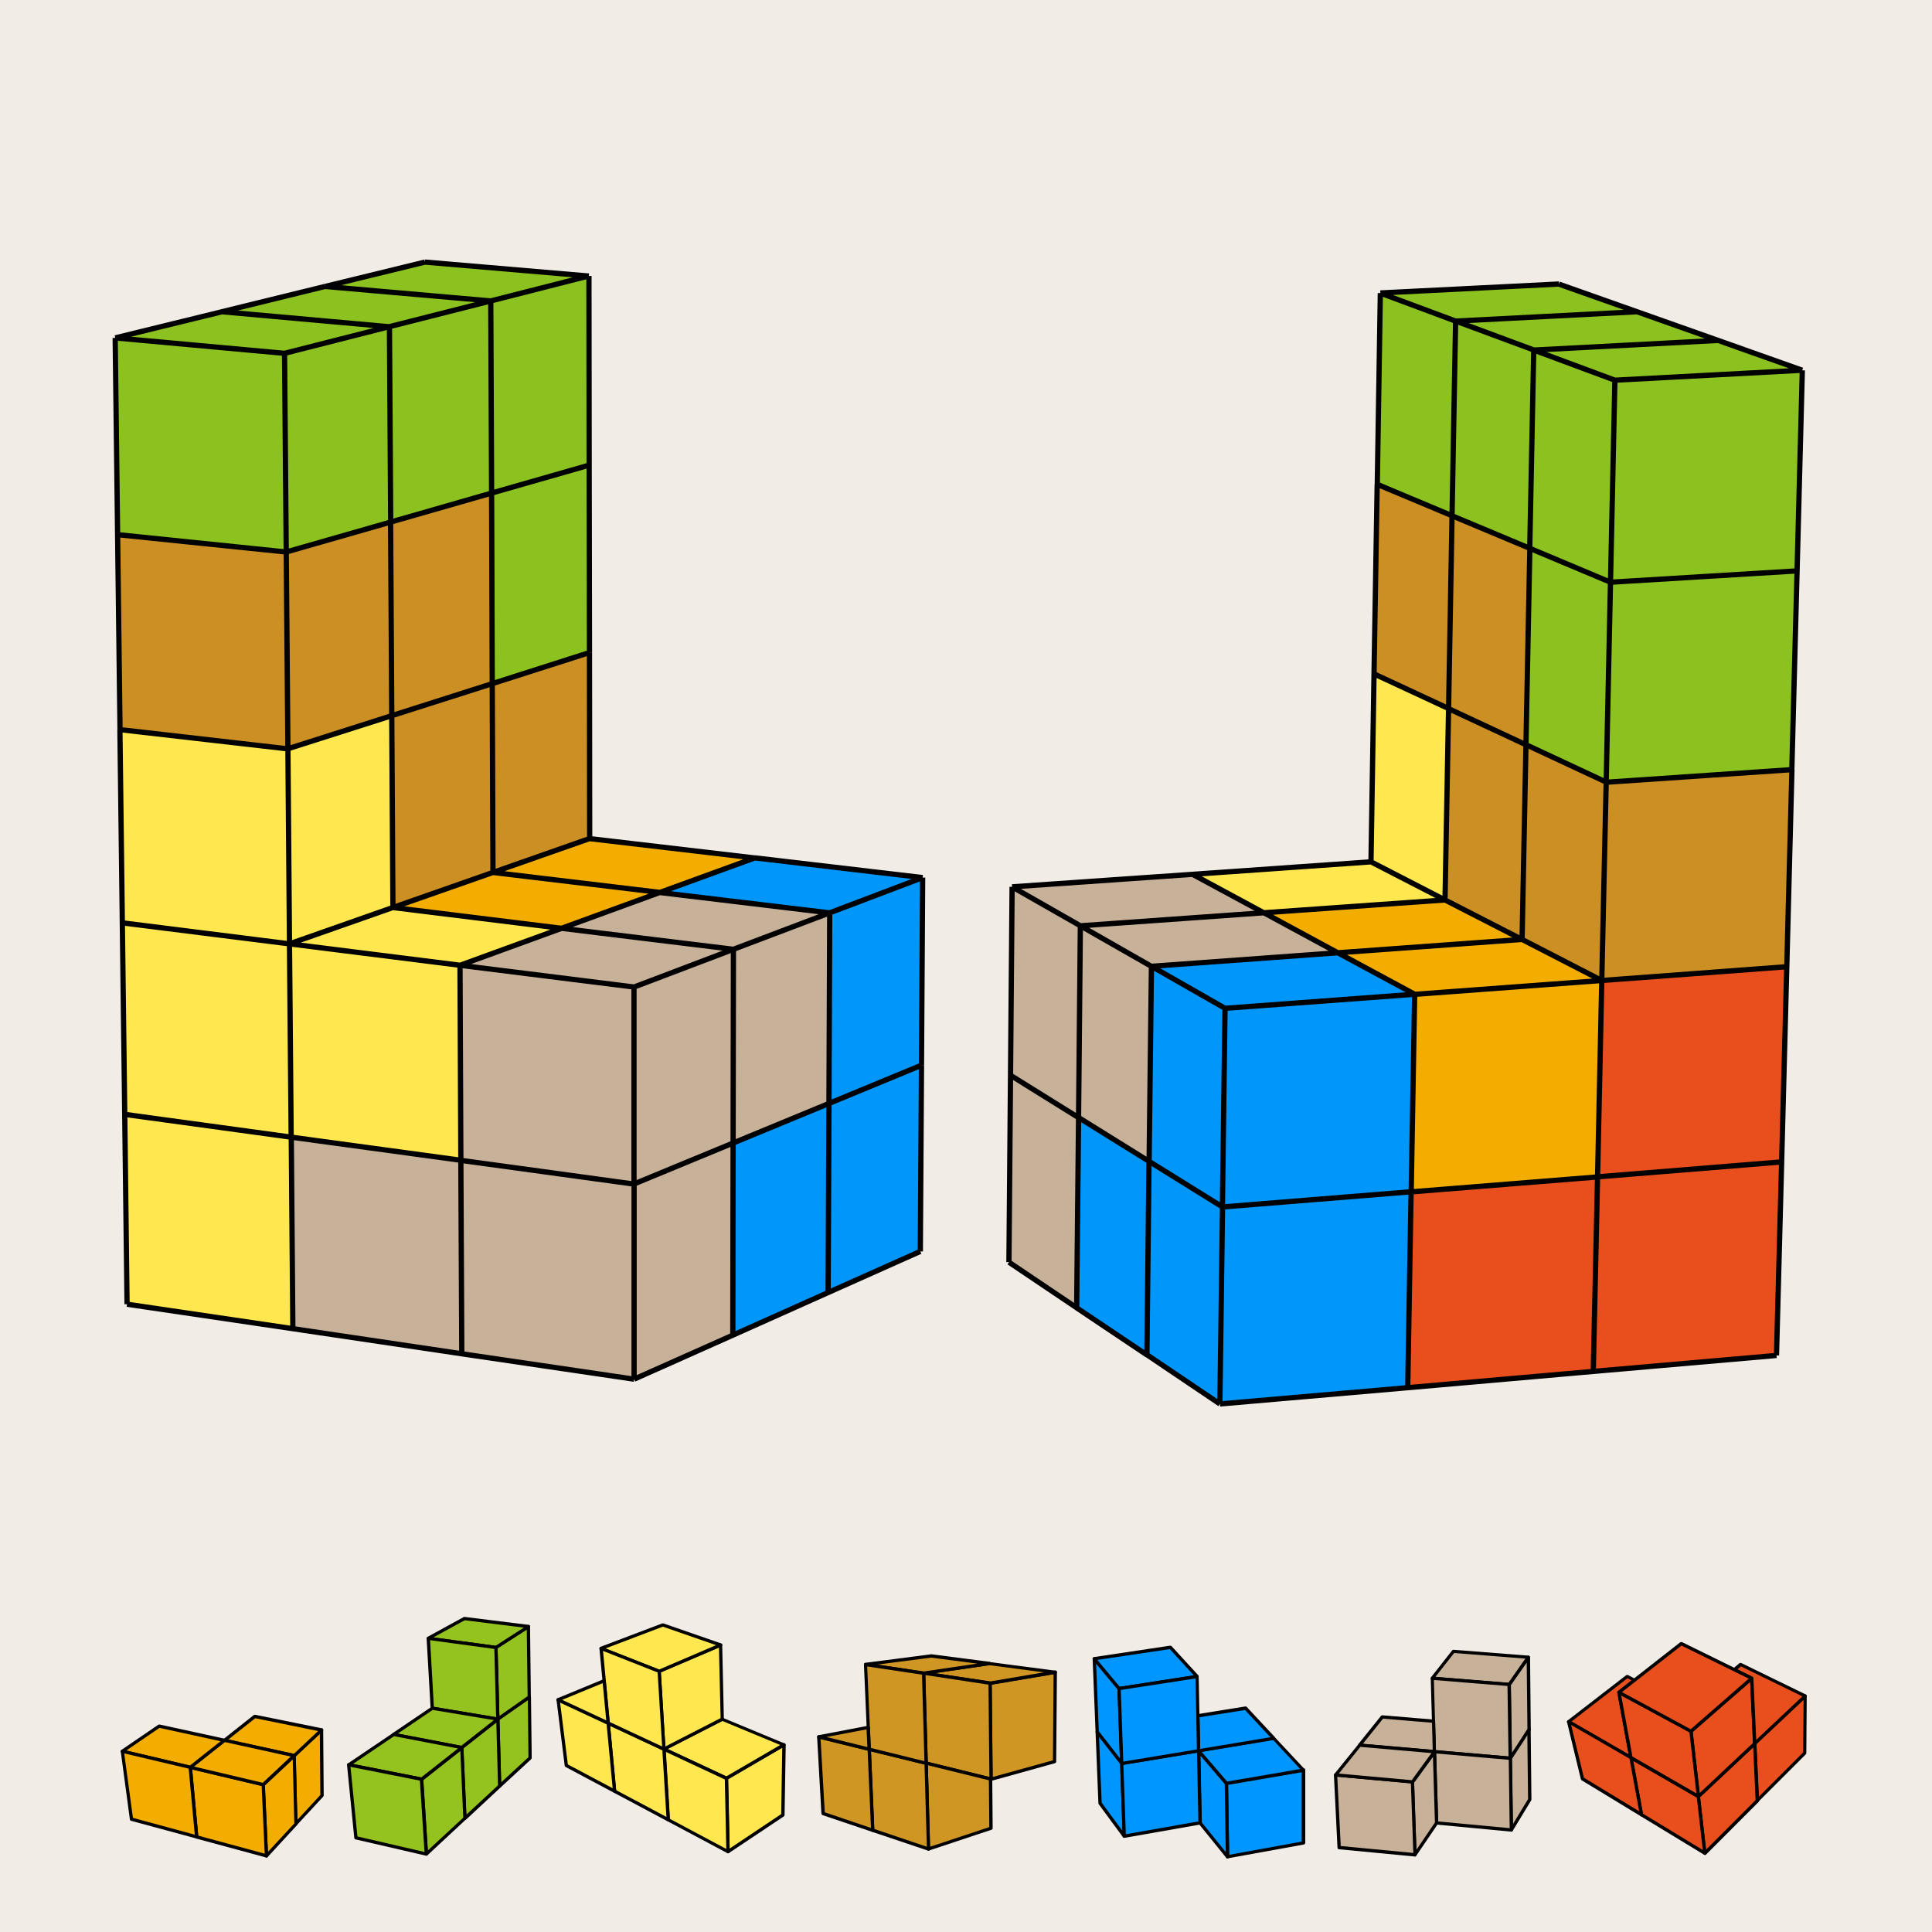<svg viewBox="0 0 184 184" xmlns="http://www.w3.org/2000/svg" data-sanitized-data-name="Calque 2" data-name="Calque 2" id="Calque_2">
  <defs>
    <style>
      .cls-1 {
        fill: #0096ff;
      }

      .cls-2 {
        fill: #8cc21f;
      }

      .cls-3 {
        fill: #cf9624;
      }

      .cls-4 {
        fill: #ffe84f;
      }

      .cls-5 {
        fill: #cc8f24;
      }

      .cls-6 {
        fill: #94c21f;
      }

      .cls-7 {
        fill: #e84f1c;
      }

      .cls-8 {
        fill: #f2ece7;
      }

      .cls-9 {
        fill: #f2ad00;
      }

      .cls-10 {
        fill: none;
        stroke: #000;
        stroke-miterlimit: 10;
        stroke-width: .5px;
      }

      .cls-11 {
        fill: #c7b299;
      }

      .cls-12 {
        fill: #0096fa;
      }
    </style>
  </defs>
  <g data-sanitized-data-name="Calque 1" data-name="Calque 1" id="Calque_1-2">
    <g>
      <rect height="184" width="184" class="cls-8"></rect>
      <g>
        <g>
          <g>
            <polygon points="167.36 171.49 167.11 166.05 171.93 161.52 171.88 166.97 167.36 171.49" class="cls-7"></polygon>
            <path d="M167.36,171.65s-.04,0-.06-.01c-.06-.02-.1-.08-.1-.14l-.25-5.44s.02-.09.05-.12l4.81-4.53s.11-.05.17-.03c.06.03.09.08.09.14l-.04,5.45s-.02.08-.05.11l-4.52,4.52s-.07.05-.11.05ZM167.27,166.12l.23,5.01,4.23-4.23.04-5.02-4.5,4.23Z"></path>
          </g>
          <g>
            <polygon points="161.75 171.09 167.11 166.05 167.36 171.49 162.36 176.49 161.75 171.09" class="cls-7"></polygon>
            <path d="M162.36,176.65s-.03,0-.05,0c-.06-.02-.1-.07-.1-.13l-.62-5.4s.01-.1.05-.13l5.37-5.04s.11-.05.17-.03c.06.02.09.08.1.14l.25,5.44s-.01.09-.05.12l-4.99,5s-.07.05-.11.05ZM161.91,171.16l.57,5,4.72-4.72-.23-5.03-5.06,4.76Z"></path>
          </g>
          <g>
            <polygon points="154.98 159.65 155.68 160.01 154.18 161.18 155.33 167.39 149.39 163.97 154.98 159.65" class="cls-7"></polygon>
            <path d="M155.33,167.55s-.05,0-.08-.02l-5.94-3.42s-.07-.07-.08-.12c0-.05.02-.1.06-.13l5.59-4.32s.11-.04.17-.01l.7.37s.08.07.08.12c0,.05-.02.1-.06.14l-1.42,1.11,1.13,6.12c.01.06-.01.12-.06.16-.03.02-.06.03-.09.03ZM149.67,163.95l5.44,3.14-1.08-5.88c-.01-.06.01-.12.06-.15l1.3-1.02-.39-.21-5.33,4.12Z"></path>
          </g>
          <g>
            <polygon points="167.11 166.05 161.75 171.09 161.04 164.88 166.82 159.84 167.11 166.05" class="cls-7"></polygon>
            <path d="M161.75,171.25s-.04,0-.05,0c-.06-.02-.09-.07-.1-.13l-.71-6.21c0-.05.01-.1.05-.13l5.78-5.04s.11-.05.16-.03c.06.02.09.08.09.14l.29,6.21s-.02.09-.05.12l-5.37,5.04s-.07.04-.11.04ZM161.21,164.95l.66,5.82,5.09-4.78-.27-5.82-5.48,4.78Z"></path>
          </g>
          <g>
            <polygon points="156.32 172.82 155.33 167.39 161.75 171.09 162.36 176.49 156.32 172.82" class="cls-7"></polygon>
            <path d="M162.36,176.65s-.06,0-.08-.02l-6.04-3.67s-.06-.06-.07-.11l-1-5.43c-.01-.06.01-.12.06-.16.05-.03.12-.04.17,0l6.42,3.7s.07.07.08.12l.62,5.4c0,.06-.02.12-.07.15-.03.02-.05.02-.08.02ZM156.46,172.72l5.71,3.47-.57-5-6.06-3.49.92,5.03Z"></path>
          </g>
          <g>
            <polygon points="166.82 159.84 165.17 159.03 165.77 158.52 171.93 161.52 167.11 166.05 166.82 159.84" class="cls-7"></polygon>
            <path d="M167.11,166.21s-.04,0-.06-.01c-.06-.02-.09-.08-.1-.14l-.28-6.12-1.57-.77s-.08-.07-.09-.12c0-.05.01-.1.05-.14l.6-.51s.11-.05.17-.02l6.15,3s.08.07.09.12c0,.05,0,.1-.05.14l-4.81,4.53s-.07.04-.11.04ZM165.46,158.99l1.44.71c.05.03.08.08.09.13l.27,5.87,4.4-4.14-5.86-2.86-.34.29Z"></path>
          </g>
          <g>
            <polygon points="149.39 163.97 155.33 167.39 156.32 172.82 150.71 169.41 149.39 163.97" class="cls-7"></polygon>
            <path d="M156.32,172.98s-.06,0-.08-.02l-5.61-3.41s-.06-.06-.07-.1l-1.32-5.44c-.01-.06,0-.12.06-.16.05-.04.12-.04.17-.01l5.94,3.42s.07.06.08.11l1,5.43c.01.06-.01.12-.06.16-.03.02-.06.03-.09.03ZM150.85,169.31l5.26,3.19-.92-5.01-5.56-3.21,1.22,5.03Z"></path>
          </g>
          <g>
            <polygon points="161.04 164.88 161.75 171.1 155.33 167.39 154.18 161.18 161.04 164.88" class="cls-7"></polygon>
            <path d="M161.75,171.25s-.05,0-.08-.02l-6.42-3.7s-.07-.06-.08-.11l-1.14-6.22c-.01-.06.01-.12.06-.15.05-.03.11-.04.17-.01l6.86,3.71s.08.07.08.12l.71,6.21c0,.06-.02.12-.07.15-.03.02-.06.03-.09.03ZM155.47,167.29l6.09,3.51-.66-5.82-6.5-3.51,1.07,5.83Z"></path>
          </g>
          <g>
            <polygon points="161.04 164.88 154.18 161.18 155.67 160.01 160.11 156.54 165.17 159.03 166.82 159.84 161.04 164.88" class="cls-7"></polygon>
            <path d="M161.04,165.04s-.05,0-.07-.02l-6.86-3.71s-.08-.07-.08-.12c0-.05.02-.1.06-.14l5.93-4.64s.11-.04.17-.02l6.71,3.3s.08.07.09.12c0,.05-.01.1-.05.14l-5.78,5.04s-.07.04-.1.04ZM154.47,161.15l6.55,3.54,5.53-4.82-6.41-3.15-5.67,4.43Z"></path>
          </g>
        </g>
        <g>
          <g>
            <polygon points="100.5 159.25 100.43 167.77 94.39 169.44 94.3 160.3 100.5 159.25" class="cls-3"></polygon>
            <path d="M94.39,169.6s-.07-.01-.09-.03c-.04-.03-.06-.07-.06-.12l-.09-9.15c0-.08.05-.14.13-.16l6.2-1.05s.09,0,.13.04c.04.03.06.07.05.12l-.07,8.52c0,.07-.05.13-.11.15l-6.04,1.68s-.03,0-.04,0ZM94.45,160.43l.09,8.81,5.74-1.59.06-8.21-5.89.99Z"></path>
          </g>
          <g>
            <polygon points="100.5 159.25 94.3 160.3 87.97 159.35 94.22 158.43 100.5 159.25" class="cls-3"></polygon>
            <path d="M94.3,160.45s-.02,0-.02,0l-6.33-.95c-.08-.01-.13-.08-.13-.15s.06-.14.13-.15l6.26-.91s.03,0,.04,0l6.27.82c.08.01.13.07.14.15s-.05.14-.13.16l-6.2,1.05s-.02,0-.03,0ZM89.03,159.35l5.26.79,5.15-.87-5.22-.68-5.19.76Z"></path>
          </g>
          <g>
            <polygon points="94.3 160.3 94.39 169.44 94.33 169.43 88.21 167.92 87.97 159.35 94.3 160.3" class="cls-3"></polygon>
            <path d="M94.39,169.6s-.02,0-.04,0h-.05s-6.13-1.52-6.13-1.52c-.07-.02-.12-.08-.12-.15l-.24-8.58s.02-.09.05-.12c.03-.03.08-.04.13-.04l6.33.95c.08.01.13.08.13.15l.09,9.15s-.02.09-.06.12c-.03.02-.06.03-.1.03ZM88.36,167.8l5.87,1.45-.09-8.81-6.01-.91.23,8.27Z"></path>
          </g>
          <g>
            <polygon points="94.33 169.43 94.38 174.12 88.43 176.1 88.21 167.92 94.33 169.43" class="cls-3"></polygon>
            <path d="M88.43,176.25s-.06,0-.09-.03c-.04-.03-.07-.07-.07-.12l-.22-8.18s.02-.1.06-.13.09-.04.14-.03l6.13,1.51c.07.02.12.08.12.15l.04,4.69c0,.07-.04.13-.11.15l-5.95,1.98s-.03,0-.05,0ZM88.37,168.12l.21,7.76,5.64-1.87-.04-4.46-5.81-1.43Z"></path>
          </g>
          <g>
            <polygon points="94.22 158.43 87.97 159.35 82.43 158.52 88.68 157.71 94.22 158.43" class="cls-3"></polygon>
            <path d="M87.97,159.5s-.02,0-.02,0l-5.53-.83c-.08-.01-.13-.08-.13-.16,0-.08.06-.14.14-.15l6.25-.81s.03,0,.04,0l5.54.72c.08.01.14.08.14.15s-.06.14-.13.16l-6.26.91s-.02,0-.02,0ZM83.56,158.53l4.4.66,5.12-.75-4.4-.57-5.12.66Z"></path>
          </g>
          <g>
            <polygon points="88.21 167.92 88.43 176.1 83.11 174.31 82.78 166.59 88.21 167.92" class="cls-3"></polygon>
            <path d="M88.43,176.25s-.03,0-.05,0l-5.32-1.79c-.06-.02-.1-.08-.11-.14l-.33-7.72s.02-.1.06-.13c.04-.03.09-.04.14-.03l5.42,1.33c.07.02.12.08.12.15l.22,8.18c0,.05-.02.1-.06.13-.03.02-.06.03-.09.03ZM83.27,174.19l5,1.69-.22-7.83-5.1-1.25.32,7.4Z"></path>
          </g>
          <g>
            <polygon points="87.97 159.34 88.21 167.92 82.78 166.59 82.69 164.51 82.44 158.52 87.97 159.34" class="cls-3"></polygon>
            <path d="M88.21,168.08s-.03,0-.04,0l-5.42-1.33c-.07-.02-.12-.08-.12-.14l-.35-8.08s.02-.09.05-.12c.03-.03.08-.05.13-.04l5.53.83c.07.01.13.07.13.15l.24,8.58s-.02.1-.06.13c-.03.02-.06.03-.1.03ZM82.93,166.47l5.11,1.26-.23-8.24-5.22-.78.34,7.77Z"></path>
          </g>
          <g>
            <polygon points="82.78 166.59 83.11 174.31 78.4 172.71 77.98 165.41 82.78 166.59" class="cls-3"></polygon>
            <path d="M83.11,174.46s-.03,0-.05,0l-4.72-1.59c-.06-.02-.1-.08-.11-.14l-.41-7.31s.02-.1.06-.13c.04-.03.09-.04.14-.03l4.8,1.18c.07.02.12.08.12.15l.33,7.72c0,.05-.02.1-.06.13-.03.02-.06.03-.09.03ZM78.55,172.6l4.4,1.49-.32-7.37-4.48-1.1.4,6.99Z"></path>
          </g>
          <g>
            <polygon points="82.69 164.51 82.78 166.59 77.98 165.41 82.69 164.51" class="cls-3"></polygon>
            <path d="M82.78,166.75s-.03,0-.04,0l-4.8-1.18c-.07-.02-.12-.08-.12-.16,0-.07.05-.14.13-.15l4.71-.9s.09,0,.13.03c.04.03.06.07.06.12l.09,2.08s-.02.1-.06.13c-.03.02-.06.04-.1.04ZM78.71,165.43l3.9.96-.08-1.69-3.83.73Z"></path>
          </g>
        </g>
        <g>
          <g>
            <polygon points="74.67 166.17 74.56 172.86 69.33 176.35 69.18 169.36 74.67 166.17" class="cls-4"></polygon>
            <path d="M69.33,176.5s-.05,0-.07-.02c-.05-.03-.08-.08-.08-.13l-.15-6.99c0-.06.03-.11.08-.14l5.48-3.19s.11-.03.16,0c.05.03.08.08.08.14l-.11,6.69c0,.05-.03.1-.07.13l-5.23,3.49s-.06.03-.09.03ZM69.34,169.45l.14,6.61,4.92-3.29.1-6.33-5.17,3.01Z"></path>
          </g>
          <g>
            <polygon points="74.67 166.17 69.18 169.36 63.23 166.58 68.79 163.73 74.67 166.17" class="cls-4"></polygon>
            <path d="M69.18,169.52s-.05,0-.07-.01l-5.96-2.78c-.05-.03-.09-.08-.09-.14,0-.06.03-.11.08-.14l5.56-2.85s.09-.02.13,0l5.88,2.44c.05.02.09.07.1.13,0,.06-.03.12-.08.15l-5.48,3.19s-.05.02-.08.02ZM63.58,166.57l5.59,2.61,5.14-2.99-5.52-2.29-5.22,2.67Z"></path>
          </g>
          <g>
            <polygon points="69.18 169.36 69.33 176.35 63.64 173.31 63.23 166.58 69.18 169.36" class="cls-4"></polygon>
            <path d="M69.33,176.5s-.05,0-.07-.02l-5.69-3.03s-.08-.07-.08-.13l-.41-6.73c0-.05.02-.11.07-.14.05-.03.1-.04.15-.01l5.96,2.78c.05.03.09.08.09.14l.15,6.98c0,.06-.03.11-.07.14-.03.02-.05.02-.08.02ZM63.79,173.22l5.38,2.87-.14-6.62-5.63-2.63.39,6.38Z"></path>
          </g>
          <g>
            <polygon points="68.63 156.67 68.79 163.73 63.23 166.58 62.78 159.17 68.63 156.67" class="cls-4"></polygon>
            <path d="M63.23,166.74s-.05,0-.08-.02c-.05-.03-.08-.07-.08-.13l-.45-7.41c0-.07.03-.13.09-.15l5.85-2.5s.1-.02.15.01c.04.03.07.08.07.13l.16,7.06c0,.06-.03.12-.08.14l-5.56,2.85s-.05.02-.07.02ZM62.94,159.27l.43,7.06,5.26-2.7-.16-6.73-5.54,2.37Z"></path>
          </g>
          <g>
            <polygon points="68.63 156.67 62.78 159.17 57.25 157 63.12 154.77 68.63 156.67" class="cls-4"></polygon>
            <path d="M62.78,159.33s-.04,0-.06-.01l-5.53-2.18c-.06-.02-.1-.08-.1-.15,0-.06.04-.12.1-.15l5.88-2.23s.07-.01.11,0l5.51,1.91c.06.02.1.08.11.14,0,.06-.04.12-.09.15l-5.85,2.5s-.04.01-.06.01ZM57.68,157l5.1,2,5.42-2.32-5.07-1.76-5.45,2.07Z"></path>
          </g>
          <g>
            <polygon points="63.23 166.58 63.64 173.31 58.53 170.59 57.92 164.11 63.23 166.58" class="cls-4"></polygon>
            <path d="M63.64,173.47s-.05,0-.07-.02l-5.11-2.72s-.08-.07-.08-.12l-.61-6.49c0-.06.02-.11.07-.14.05-.03.11-.04.16-.01l5.31,2.48c.05.02.09.07.09.13l.41,6.73c0,.06-.02.11-.07.14-.03.02-.05.02-.08.02ZM58.68,170.49l4.79,2.55-.39-6.36-4.98-2.32.58,6.13Z"></path>
          </g>
          <g>
            <polygon points="62.78 159.17 63.23 166.58 57.92 164.11 57.54 160.07 57.25 157 62.78 159.17" class="cls-4"></polygon>
            <path d="M63.23,166.74s-.04,0-.07-.01l-5.31-2.48c-.05-.02-.08-.07-.09-.13l-.67-7.11c0-.05.02-.11.06-.14.04-.03.1-.04.15-.02l5.53,2.18c.06.02.09.08.1.14l.45,7.41c0,.05-.02.11-.07.14-.03.02-.06.03-.09.03ZM58.07,164l4.99,2.33-.43-7.05-5.2-2.05.64,6.77Z"></path>
          </g>
          <g>
            <polygon points="57.92 164.11 58.53 170.59 53.94 168.14 53.15 161.88 57.92 164.11" class="cls-4"></polygon>
            <path d="M58.53,170.75s-.05,0-.07-.02l-4.6-2.45s-.08-.07-.08-.12l-.78-6.26c0-.06.02-.11.06-.15.05-.03.11-.04.16-.02l4.77,2.22c.05.02.08.07.09.13l.61,6.49c0,.06-.02.11-.07.14-.03.02-.06.03-.09.03ZM54.08,168.04l4.27,2.27-.58-6.11-4.43-2.07.74,5.9Z"></path>
          </g>
          <g>
            <polygon points="57.54 160.07 57.92 164.11 53.15 161.88 57.54 160.07" class="cls-4"></polygon>
            <path d="M57.92,164.26s-.04,0-.07-.01l-4.77-2.22c-.06-.03-.09-.08-.09-.15,0-.06.04-.12.1-.14l4.38-1.81s.1-.01.14.01c.04.03.07.07.08.12l.38,4.03c0,.06-.02.11-.07.14-.03.02-.06.03-.09.03ZM53.54,161.89l4.2,1.96-.34-3.55-3.86,1.59Z"></path>
          </g>
        </g>
        <g>
          <polygon points="50.41 161.63 50.48 167.42 47.58 170.1 47.41 163.72 50.41 161.63 50.41 161.63" class="cls-6"></polygon>
          <path d="M47.58,170.26s-.04,0-.06-.01c-.06-.02-.09-.08-.1-.14l-.17-6.38c0-.05.02-.1.07-.13l3-2.1c.1-.07.25,0,.25.13l.07,5.79s-.02.09-.05.12l-2.9,2.68s-.07.04-.11.04ZM47.57,163.8l.16,5.95,2.6-2.4-.06-5.43-2.69,1.88Z"></path>
        </g>
        <g>
          <polygon points="50.34 154.91 50.41 161.63 50.41 161.63 47.41 163.72 47.23 156.91 50.34 154.91" class="cls-6"></polygon>
          <path d="M47.41,163.88s-.05,0-.07-.02c-.05-.03-.08-.08-.09-.14l-.18-6.82c0-.05.03-.11.07-.14l3.1-1.99s.11-.03.16,0c.05.03.08.08.08.14l.08,6.71s-.02.08-.05.11c-.01.01-.03.02-.05.03l-2.98,2.08s-.06.03-.09.03ZM47.39,156.99l.17,6.44,2.69-1.89-.08-6.34-2.79,1.79Z"></path>
        </g>
        <g>
          <g>
            <polygon points="50.34 154.91 47.23 156.91 40.8 156.03 44.23 154.16 50.34 154.91" class="cls-6"></polygon>
            <path d="M47.23,157.06s-.01,0-.02,0l-6.44-.87c-.07,0-.12-.06-.13-.13s.02-.13.08-.17l3.43-1.88s.06-.02.09-.02l6.11.76c.07,0,.12.06.13.12s-.01.13-.07.17l-3.1,1.99s-.05.02-.08.02ZM41.29,155.94l5.91.8,2.69-1.73-5.63-.7-2.97,1.62Z"></path>
          </g>
          <g>
            <polygon points="47.41 163.72 47.58 170.1 44.28 173.17 43.98 166.43 47.41 163.72" class="cls-6"></polygon>
            <path d="M44.28,173.32s-.04,0-.06-.01c-.06-.02-.09-.08-.1-.14l-.3-6.74c0-.05.02-.1.06-.13l3.44-2.7s.11-.04.16-.02c.05.03.09.08.09.14l.17,6.38s-.02.09-.05.12l-3.3,3.07s-.07.04-.11.04ZM44.14,166.5l.28,6.32,3.01-2.79-.16-6-3.13,2.46Z"></path>
          </g>
          <g>
            <polygon points="47.23 156.9 47.41 163.72 41.18 162.69 40.8 156.03 47.23 156.9" class="cls-6"></polygon>
            <path d="M47.41,163.88s-.02,0-.03,0l-6.24-1.04c-.07-.01-.13-.07-.13-.15l-.38-6.65s.02-.09.05-.12.08-.05.13-.04l6.44.87c.08.01.13.07.14.15l.18,6.82s-.02.09-.05.12c-.03.02-.07.04-.1.04ZM41.32,162.55l5.93.99-.17-6.5-6.12-.83.36,6.34Z"></path>
          </g>
          <g>
            <polygon points="47.41 163.72 43.98 166.43 37.49 165.18 41.18 162.68 47.41 163.72" class="cls-6"></polygon>
            <path d="M43.98,166.58s-.02,0-.03,0l-6.49-1.25c-.06-.01-.11-.06-.12-.12-.01-.06.01-.13.07-.16l3.68-2.49s.07-.03.11-.02l6.24,1.04c.06.01.11.06.13.12.02.06,0,.12-.05.16l-3.44,2.7s-.06.03-.1.03ZM37.89,165.1l6.05,1.16,3.1-2.44-5.83-.97-3.32,2.25Z"></path>
          </g>
          <g>
            <polygon points="43.98 166.43 44.28 173.17 40.61 176.57 40.15 169.44 43.98 166.43" class="cls-6"></polygon>
            <path d="M40.61,176.73s-.04,0-.06-.01c-.06-.02-.09-.07-.1-.13l-.46-7.13c0-.05.02-.1.06-.13l3.83-3.02s.11-.04.16-.02c.05.02.09.08.09.13l.3,6.74s-.02.09-.05.12l-3.67,3.41s-.07.04-.11.04ZM40.31,169.52l.43,6.72,3.38-3.13-.28-6.37-3.53,2.78Z"></path>
          </g>
          <g>
            <polygon points="43.98 166.43 40.15 169.44 33.21 168.07 37.49 165.18 43.98 166.43" class="cls-6"></polygon>
            <path d="M40.15,169.6s-.02,0-.03,0l-6.94-1.37c-.06-.01-.11-.06-.12-.12-.01-.06.01-.12.07-.16l4.28-2.89s.08-.03.12-.02l6.49,1.25c.06.01.11.06.12.12s0,.12-.06.16l-3.83,3.02s-.06.03-.1.03ZM33.61,167.99l6.5,1.29,3.51-2.76-6.09-1.17-3.92,2.65Z"></path>
          </g>
          <g>
            <polygon points="40.15 169.44 40.61 176.58 33.9 175.03 33.21 168.07 40.15 169.44" class="cls-6"></polygon>
            <path d="M40.61,176.73s-.02,0-.04,0l-6.71-1.55c-.07-.02-.11-.07-.12-.14l-.69-6.95s.01-.1.05-.13c.04-.03.09-.05.14-.04l6.94,1.37c.07.01.12.07.13.14l.46,7.13s-.02.1-.05.13c-.03.02-.06.04-.1.04ZM34.04,174.9l6.39,1.48-.44-6.8-6.61-1.31.66,6.63Z"></path>
          </g>
        </g>
        <g>
          <g>
            <polygon points="30.62 164.76 30.67 171.01 28.18 173.71 28.01 167.21 30.62 164.76" class="cls-9"></polygon>
            <path d="M28.18,173.86s-.04,0-.06-.01c-.06-.02-.1-.08-.1-.14l-.16-6.5s.02-.09.05-.12l2.61-2.45s.11-.05.17-.03c.06.02.09.08.09.14l.05,6.24s-.01.08-.04.11l-2.5,2.7s-.07.05-.11.05ZM28.17,167.28l.15,6.04,2.19-2.37-.05-5.83-2.3,2.16Z"></path>
          </g>
          <g>
            <polygon points="30.62 164.76 28.01 167.21 28.01 167.2 21.38 165.75 24.26 163.47 30.62 164.76" class="cls-9"></polygon>
            <path d="M28.01,167.37s-.04,0-.06-.01c-.01,0-.02-.01-.03-.02l-6.57-1.44c-.06-.01-.11-.06-.12-.12-.01-.06,0-.12.06-.16l2.88-2.28s.08-.04.13-.03l6.36,1.29c.06.01.1.05.12.11.02.06,0,.12-.04.16l-2.61,2.45s-.07.04-.11.04ZM21.74,165.67l6.24,1.37,2.32-2.18-5.99-1.22-2.57,2.03Z"></path>
          </g>
          <g>
            <polygon points="25.07 169.96 28.01 167.2 28.01 167.21 28.18 173.71 25.37 176.74 25.07 169.96" class="cls-9"></polygon>
            <path d="M25.37,176.9s-.04,0-.05,0c-.06-.02-.1-.08-.1-.14l-.31-6.78s.02-.09.05-.12l2.95-2.76s.11-.05.17-.03c.06.02.09.08.09.14l.16,6.5s-.01.08-.04.11l-2.8,3.04s-.07.05-.11.05ZM25.23,170.03l.29,6.34,2.51-2.71-.15-6.1-2.64,2.47Z"></path>
          </g>
          <g>
            <polygon points="25.07 169.96 25.37 176.74 18.73 174.94 18.12 168.32 25.07 169.96" class="cls-9"></polygon>
            <path d="M25.37,176.9s-.03,0-.04,0l-6.65-1.8c-.06-.02-.11-.07-.11-.14l-.61-6.62c0-.05.02-.1.05-.13.04-.03.09-.05.14-.03l6.95,1.65c.07.02.12.08.12.15l.31,6.78s-.02.1-.06.13c-.03.02-.06.03-.1.03ZM18.87,174.82l6.34,1.72-.29-6.45-6.62-1.57.58,6.3Z"></path>
          </g>
          <g>
            <polygon points="21.38 165.75 28.01 167.2 25.07 169.96 18.12 168.32 21.37 165.74 21.38 165.75" class="cls-9"></polygon>
            <path d="M25.07,170.12s-.02,0-.04,0l-6.95-1.65c-.06-.01-.1-.06-.12-.12s0-.12.06-.16l3.25-2.57s.1-.04.15-.03h0s6.63,1.45,6.63,1.45c.06.01.1.06.12.11.02.06,0,.12-.04.16l-2.95,2.76s-.07.04-.11.04ZM18.47,168.24l6.55,1.55,2.67-2.5-6.28-1.38-2.94,2.33Z"></path>
          </g>
          <g>
            <polygon points="21.37 165.74 18.12 168.32 11.65 166.79 15.16 164.39 21.37 165.74" class="cls-9"></polygon>
            <path d="M18.12,168.47s-.02,0-.04,0l-6.47-1.53c-.06-.01-.11-.06-.12-.12-.01-.06.01-.12.07-.16l3.52-2.4s.08-.03.12-.02l6.2,1.35c.06.01.11.06.12.12.01.06,0,.12-.06.16l-3.25,2.57s-.06.03-.1.03ZM12.03,166.72l6.05,1.43,2.93-2.32-5.82-1.27-3.17,2.16Z"></path>
          </g>
          <g>
            <polygon points="18.12 168.32 18.73 174.94 12.52 173.26 11.65 166.79 18.12 168.32" class="cls-9"></polygon>
            <path d="M18.73,175.09s-.03,0-.04,0l-6.21-1.68c-.06-.02-.11-.07-.11-.13l-.87-6.47c0-.05.01-.1.05-.14.04-.03.09-.05.14-.04l6.47,1.53c.07.02.11.07.12.14l.61,6.62c0,.05-.02.1-.06.13-.03.02-.06.04-.1.04ZM12.66,173.13l5.89,1.6-.58-6.29-6.14-1.45.83,6.14Z"></path>
          </g>
        </g>
        <g>
          <g>
            <polygon points="145.62 164.7 145.69 171.38 143.94 174.28 143.84 167.46 145.62 164.7" class="cls-11"></polygon>
            <path d="M143.94,174.44s-.03,0-.04,0c-.07-.02-.11-.08-.12-.15l-.1-6.83s0-.06.03-.09l1.79-2.75c.04-.06.11-.08.17-.07.07.02.11.08.11.15l.07,6.68s0,.06-.02.08l-1.76,2.9s-.08.08-.13.08ZM143.99,167.5l.09,6.24,1.45-2.4-.07-6.12-1.48,2.28Z"></path>
          </g>
          <g>
            <polygon points="145.55 157.84 145.62 164.7 143.84 167.46 143.73 160.43 145.55 157.84" class="cls-11"></polygon>
            <path d="M143.84,167.61s-.03,0-.04,0c-.07-.02-.11-.08-.11-.15l-.1-7.03s0-.07.03-.09l1.82-2.59c.04-.06.11-.08.17-.06.06.02.11.08.11.15l.07,6.87s0,.06-.03.09l-1.79,2.75s-.08.07-.13.07ZM143.89,160.48l.1,6.46,1.48-2.28-.07-6.33-1.51,2.15Z"></path>
          </g>
          <g>
            <polygon points="145.55 157.84 143.73 160.43 136.41 159.83 138.42 157.28 145.55 157.84" class="cls-11"></polygon>
            <path d="M143.73,160.59s0,0-.01,0l-7.32-.6c-.06,0-.11-.04-.13-.09-.02-.05-.02-.11.02-.16l2.01-2.56s.08-.07.13-.06l7.13.56c.06,0,.11.04.13.09.02.05.02.11-.01.16l-1.82,2.59s-.08.07-.13.07ZM136.71,159.7l6.95.56,1.61-2.3-6.78-.53-1.78,2.26Z"></path>
          </g>
          <g>
            <polygon points="143.73 160.43 143.84 167.46 136.61 166.83 136.53 163.93 136.41 159.83 143.73 160.43" class="cls-11"></polygon>
            <path d="M143.84,167.61s0,0-.01,0l-7.23-.63c-.08,0-.14-.07-.14-.15l-.2-6.99s.02-.09.05-.12.08-.05.12-.04l7.32.6c.08,0,.14.07.14.15l.1,7.03s-.02.09-.05.12c-.03.03-.07.04-.11.04ZM136.76,166.68l6.91.6-.1-6.71-7.01-.57.19,6.68Z"></path>
          </g>
          <g>
            <polygon points="143.84 167.46 143.93 174.28 136.81 173.62 136.61 166.83 143.84 167.46" class="cls-11"></polygon>
            <path d="M143.93,174.44s0,0-.01,0l-7.12-.67c-.08,0-.14-.07-.14-.15l-.2-6.79s.02-.09.05-.12c.03-.03.07-.05.12-.04l7.23.63c.08,0,.14.07.14.15l.1,6.83s-.02.09-.05.12c-.03.03-.07.04-.11.04ZM136.97,173.47l6.81.64-.09-6.51-6.91-.6.19,6.48Z"></path>
          </g>
          <g>
            <polygon points="136.61 166.83 136.81 173.62 134.76 176.65 134.52 169.7 136.61 166.83" class="cls-11"></polygon>
            <path d="M134.76,176.81s-.03,0-.04,0c-.06-.02-.11-.08-.11-.14l-.24-6.95s0-.07.03-.1l2.09-2.87c.04-.05.11-.08.17-.06.06.02.11.08.11.14l.2,6.79s0,.07-.03.09l-2.06,3.03s-.08.07-.13.07ZM134.68,169.75l.22,6.42,1.76-2.6-.19-6.28-1.79,2.46Z"></path>
          </g>
          <g>
            <polygon points="134.52 169.7 134.76 176.65 127.54 175.96 127.2 169.04 134.52 169.7" class="cls-11"></polygon>
            <path d="M134.76,176.81s0,0-.02,0l-7.22-.69c-.08,0-.14-.07-.14-.15l-.34-6.92s.02-.09.05-.12c.03-.03.08-.05.12-.04l7.32.66c.08,0,.14.07.14.15l.24,6.95s-.02.09-.05.12c-.03.03-.07.04-.11.04ZM127.69,175.81l6.91.66-.23-6.63-7.01-.63.33,6.6Z"></path>
          </g>
          <g>
            <polygon points="136.53 163.93 136.61 166.83 129.48 166.2 131.64 163.52 136.53 163.93" class="cls-11"></polygon>
            <path d="M136.61,166.98s0,0-.01,0l-7.13-.62c-.06,0-.11-.04-.13-.09-.02-.05-.01-.11.02-.16l2.16-2.69s.08-.06.13-.06l4.89.41c.08,0,.14.07.14.15l.08,2.9s-.02.09-.05.12c-.03.03-.07.04-.11.04ZM129.79,166.07l6.66.58-.07-2.58-4.66-.39-1.92,2.39Z"></path>
          </g>
          <g>
            <polygon points="136.61 166.83 134.52 169.7 127.2 169.04 129.48 166.2 136.61 166.83" class="cls-11"></polygon>
            <path d="M134.52,169.86s0,0-.01,0l-7.32-.66c-.06,0-.11-.04-.13-.09-.02-.05-.01-.11.02-.16l2.29-2.83s.08-.06.14-.06l7.13.62c.06,0,.11.04.13.09s.02.11-.02.16l-2.09,2.87s-.08.06-.13.06ZM127.5,168.91l6.95.63,1.88-2.58-6.77-.59-2.05,2.54Z"></path>
          </g>
        </g>
        <g>
          <polygon points="106.58 160.82 106.83 167.95 104.49 164.96 104.21 157.98 106.58 160.82" class="cls-1"></polygon>
          <path d="M106.83,168.11s-.09-.02-.12-.06l-2.34-2.99s-.03-.06-.03-.09l-.28-6.98c0-.07.04-.13.1-.15.06-.03.13,0,.18.05l2.37,2.84s.03.06.04.09l.25,7.13c0,.07-.04.13-.1.15-.02,0-.04,0-.05,0ZM104.65,164.9l2.01,2.58-.23-6.6-2.04-2.45.26,6.47Z"></path>
        </g>
        <g>
          <polygon points="106.83 167.95 107.08 174.87 104.76 171.74 104.49 164.96 106.83 167.95" class="cls-1"></polygon>
          <path d="M107.08,175.03s-.1-.02-.13-.06l-2.31-3.14s-.03-.06-.03-.09l-.27-6.78c0-.07.04-.13.1-.15.06-.02.13,0,.18.05l2.34,3s.03.06.03.09l.24,6.92c0,.07-.04.13-.1.15-.02,0-.03,0-.05,0ZM104.92,171.68l1.98,2.69-.22-6.37-2.01-2.57.25,6.25Z"></path>
        </g>
        <g>
          <g>
            <polygon points="124.14 168.58 124.13 175.53 116.91 176.84 116.8 169.83 124.14 168.58" class="cls-1"></polygon>
            <path d="M116.91,177s-.07-.01-.1-.04c-.04-.03-.06-.07-.06-.12l-.1-7.01c0-.08.05-.14.13-.16l7.34-1.26s.09,0,.13.03.06.07.06.12v6.96c-.01.08-.07.14-.14.15l-7.22,1.31s-.02,0-.03,0ZM116.96,169.96l.1,6.69,6.91-1.26v-6.64s-7.01,1.2-7.01,1.2Z"></path>
          </g>
          <g>
            <polygon points="116.8 169.83 116.91 176.84 114.29 173.6 114.15 166.74 116.8 169.83" class="cls-1"></polygon>
            <path d="M116.91,177s-.09-.02-.12-.06l-2.62-3.24s-.03-.06-.03-.09l-.14-6.86c0-.07.04-.13.1-.15.06-.02.13,0,.17.04l2.65,3.09s.04.06.04.1l.11,7.01c0,.07-.04.13-.1.15-.02,0-.04,0-.05,0ZM114.44,173.54l2.3,2.85-.1-6.5-2.33-2.72.13,6.37Z"></path>
          </g>
          <g>
            <polygon points="121.31 165.55 124.14 168.58 116.8 169.83 114.15 166.74 121.31 165.55" class="cls-1"></polygon>
            <path d="M116.8,169.99s-.09-.02-.12-.05l-2.65-3.09s-.05-.1-.03-.15c.02-.05.07-.09.12-.1l7.16-1.19c.05,0,.1,0,.14.05l2.83,3.03s.05.1.03.16c-.02.05-.07.09-.12.1l-7.34,1.26s-.02,0-.03,0ZM114.45,166.85l2.42,2.82,6.96-1.19-2.57-2.76-6.8,1.13Z"></path>
          </g>
          <g>
            <polygon points="118.64 162.69 121.31 165.55 114.15 166.74 114.09 163.41 118.64 162.69" class="cls-1"></polygon>
            <path d="M114.15,166.9s-.07-.01-.1-.04c-.03-.03-.06-.07-.06-.12l-.07-3.33c0-.08.05-.15.13-.16l4.55-.73c.05,0,.1,0,.14.05l2.67,2.86s.05.1.03.16-.07.09-.12.1l-7.16,1.19s-.02,0-.03,0ZM114.24,163.55l.06,3.01,6.69-1.11-2.42-2.59-4.33.69Z"></path>
          </g>
          <g>
            <polygon points="111.47 156.89 114.01 159.67 106.58 160.82 104.21 157.98 111.47 156.89" class="cls-1"></polygon>
            <path d="M106.58,160.98s-.09-.02-.12-.06l-2.37-2.84s-.05-.1-.03-.16c.02-.05.07-.09.12-.1l7.26-1.09c.05,0,.1.01.14.05l2.54,2.77s.05.1.03.16c-.02.05-.07.09-.12.1l-7.43,1.15s-.02,0-.02,0ZM104.51,158.09l2.13,2.56,7.06-1.09-2.29-2.5-6.9,1.03Z"></path>
          </g>
          <g>
            <polygon points="114.15 166.74 114.29 173.6 107.08 174.87 106.83 167.95 114.15 166.74" class="cls-1"></polygon>
            <path d="M107.08,175.03s-.07-.01-.1-.03c-.04-.03-.06-.07-.06-.12l-.24-6.92c0-.08.05-.15.13-.16l7.32-1.21s.09,0,.13.03c.03.03.06.07.06.12l.14,6.86c0,.08-.05.14-.13.16l-7.21,1.27s-.02,0-.03,0ZM106.99,168.08l.23,6.61,6.91-1.22-.13-6.55-7.01,1.16Z"></path>
          </g>
          <g>
            <polygon points="114.09 163.41 114.15 166.74 106.83 167.95 106.58 160.82 114.01 159.67 114.09 163.41" class="cls-1"></polygon>
            <path d="M106.83,168.11s-.07-.01-.1-.04c-.03-.03-.06-.07-.06-.12l-.25-7.13c0-.08.05-.15.13-.16l7.43-1.15s.09,0,.12.03c.03.03.05.07.06.12l.14,7.07c0,.08-.05.14-.13.16l-7.32,1.21s-.02,0-.03,0ZM106.74,160.95l.24,6.82,7.01-1.16-.06-3.19h0s-.07-3.57-.07-3.57l-7.12,1.1Z"></path>
          </g>
        </g>
      </g>
      <g>
        <polygon points="171.64 35.26 171.15 54.37 153.38 55.45 153.8 36.21 171.64 35.26" class="cls-2"></polygon>
        <polygon points="171.64 35.26 153.8 36.21 146.07 33.34 163.63 32.42 171.64 35.26" class="cls-2"></polygon>
        <polygon points="171.15 54.37 170.65 73.3 152.97 74.5 153.38 55.45 171.15 54.37" class="cls-2"></polygon>
        <polygon points="170.65 73.3 170.17 92.07 152.55 93.38 152.97 74.5 170.65 73.3" class="cls-5"></polygon>
        <polygon points="170.17 92.07 169.68 110.67 152.15 112.08 152.55 93.38 170.17 92.07" class="cls-7"></polygon>
        <polygon points="169.68 110.67 169.19 129.09 151.74 130.62 152.15 112.08 169.68 110.67" class="cls-7"></polygon>
        <polygon points="163.63 32.42 146.07 33.34 138.63 30.57 155.91 29.69 163.63 32.42" class="cls-2"></polygon>
        <polygon points="155.91 29.69 138.63 30.58 131.46 27.91 148.47 27.05 155.91 29.69" class="cls-2"></polygon>
        <polygon points="153.8 36.21 153.38 55.45 145.69 52.22 146.07 33.34 153.8 36.21" class="cls-2"></polygon>
        <polygon points="153.38 55.45 152.97 74.5 145.32 70.92 145.69 52.22 153.38 55.45" class="cls-2"></polygon>
        <polygon points="152.97 74.5 152.55 93.38 144.96 89.47 145.33 70.92 152.97 74.5" class="cls-5"></polygon>
        <polygon points="152.55 93.38 152.15 112.08 134.4 113.51 134.73 94.69 152.55 93.38" class="cls-9"></polygon>
        <polygon points="152.55 93.38 134.73 94.69 127.41 90.74 144.96 89.47 152.55 93.38" class="cls-9"></polygon>
        <polygon points="152.15 112.08 151.74 130.62 134.07 132.16 134.4 113.51 152.15 112.08" class="cls-7"></polygon>
        <polygon points="146.07 33.34 145.69 52.22 138.29 49.12 138.63 30.57 146.07 33.34" class="cls-2"></polygon>
        <polygon points="145.69 52.22 145.33 70.92 137.96 67.49 138.29 49.12 145.69 52.22" class="cls-5"></polygon>
        <polygon points="145.33 70.92 144.96 89.47 137.63 85.71 137.96 67.49 145.33 70.92" class="cls-5"></polygon>
        <polygon points="144.96 89.47 127.41 90.74 120.37 86.93 137.62 85.71 144.96 89.47" class="cls-9"></polygon>
        <polygon points="138.63 30.57 138.29 49.12 131.17 46.13 131.46 27.91 138.63 30.57" class="cls-2"></polygon>
        <polygon points="138.29 49.12 137.96 67.49 130.86 64.18 131.17 46.13 138.29 49.12" class="cls-5"></polygon>
        <polygon points="137.96 67.49 137.62 85.71 130.57 82.08 130.86 64.18 137.96 67.49" class="cls-4"></polygon>
        <polygon points="137.62 85.71 120.37 86.93 113.58 83.27 130.57 82.08 137.62 85.71" class="cls-4"></polygon>
        <polygon points="134.73 94.69 134.4 113.51 116.42 114.96 116.67 96.03 134.73 94.69" class="cls-12"></polygon>
        <polygon points="134.73 94.69 116.67 96.03 109.65 92.03 127.41 90.74 134.73 94.69" class="cls-12"></polygon>
        <polygon points="134.4 113.51 134.07 132.16 116.18 133.71 116.42 114.95 134.4 113.51" class="cls-12"></polygon>
        <polygon points="127.41 90.74 109.65 92.03 102.89 88.17 120.37 86.93 127.41 90.74" class="cls-11"></polygon>
        <polygon points="120.37 86.93 102.89 88.17 96.39 84.46 113.58 83.27 120.37 86.93" class="cls-11"></polygon>
        <polygon points="116.67 96.03 116.42 114.96 109.44 110.61 109.65 92.03 116.67 96.03" class="cls-12"></polygon>
        <polygon points="116.42 114.96 116.18 133.71 109.23 129.04 109.44 110.61 116.42 114.96" class="cls-12"></polygon>
        <polygon points="109.65 92.03 109.44 110.61 102.72 106.43 102.89 88.17 109.65 92.03" class="cls-11"></polygon>
        <polygon points="109.44 110.61 109.23 129.04 102.54 124.55 102.72 106.43 109.44 110.61" class="cls-12"></polygon>
        <polygon points="102.89 88.17 102.72 106.43 96.24 102.41 96.39 84.46 102.89 88.17" class="cls-11"></polygon>
        <polygon points="102.72 106.43 102.54 124.55 96.09 120.2 96.24 102.41 102.72 106.43" class="cls-11"></polygon>
        <polygon points="87.87 83.58 87.76 101.46 78.95 105.1 79.01 86.94 87.87 83.58" class="cls-12"></polygon>
        <polygon points="87.87 83.58 79.01 86.94 62.84 85 71.87 81.7 87.87 83.58" class="cls-12"></polygon>
        <polygon points="87.76 101.46 87.65 119.18 78.87 123.1 78.95 105.09 87.76 101.46" class="cls-12"></polygon>
        <polygon points="79.01 86.94 78.95 105.09 69.82 108.86 69.86 90.41 79.01 86.94" class="cls-11"></polygon>
        <polygon points="79.01 86.94 69.86 90.41 53.48 88.41 62.84 85 79.01 86.94" class="cls-11"></polygon>
        <polygon points="78.95 105.09 78.87 123.1 69.79 127.16 69.82 108.86 78.95 105.09" class="cls-12"></polygon>
        <polygon points="71.87 81.7 62.83 85 46.95 83.09 56.16 79.87 71.87 81.7" class="cls-9"></polygon>
        <polygon points="69.85 90.41 69.82 108.86 60.38 112.76 60.37 94 69.85 90.41" class="cls-11"></polygon>
        <polygon points="69.85 90.41 60.37 94 43.82 91.93 53.48 88.41 69.85 90.41" class="cls-11"></polygon>
        <polygon points="69.82 108.86 69.79 127.16 60.39 131.35 60.38 112.76 69.82 108.86" class="cls-11"></polygon>
        <polygon points="62.83 85 53.48 88.41 37.42 86.43 46.95 83.09 62.83 85" class="cls-9"></polygon>
        <polygon points="60.38 112.76 60.39 131.35 43.98 128.93 43.89 110.51 60.38 112.76" class="cls-11"></polygon>
        <polygon points="60.37 94 60.38 112.76 43.89 110.51 43.82 91.93 60.37 94" class="cls-11"></polygon>
        <polygon points="56.14 62.15 56.16 79.87 46.95 83.09 46.88 65.11 56.14 62.15" class="cls-5"></polygon>
        <polygon points="56.11 44.3 56.14 62.15 46.88 65.11 46.82 46.96 56.11 44.3" class="cls-2"></polygon>
        <polygon points="56.08 26.29 56.11 44.3 46.82 46.96 46.74 28.66 56.08 26.29" class="cls-2"></polygon>
        <polygon points="56.08 26.29 46.74 28.66 30.96 27.28 40.47 24.96 56.08 26.29" class="cls-2"></polygon>
        <polygon points="53.48 88.41 43.82 91.93 27.57 89.89 37.42 86.43 53.48 88.41" class="cls-4"></polygon>
        <polygon points="46.88 65.11 46.95 83.1 37.42 86.43 37.31 68.16 46.88 65.11" class="cls-5"></polygon>
        <polygon points="46.82 46.96 46.88 65.11 37.31 68.16 37.21 49.72 46.82 46.96" class="cls-5"></polygon>
        <polygon points="46.74 28.66 46.82 46.96 37.21 49.72 37.09 31.12 46.74 28.66" class="cls-2"></polygon>
        <polygon points="46.74 28.66 37.09 31.12 21.14 29.69 30.96 27.28 46.74 28.66" class="cls-2"></polygon>
        <polygon points="43.89 110.51 43.98 128.93 27.89 126.54 27.73 108.3 43.89 110.51" class="cls-11"></polygon>
        <polygon points="43.82 91.93 43.89 110.51 27.73 108.3 27.57 89.89 43.82 91.93" class="cls-4"></polygon>
        <polygon points="37.31 68.16 37.42 86.43 27.57 89.89 27.42 71.31 37.31 68.16" class="cls-4"></polygon>
        <polygon points="37.21 49.72 37.31 68.16 27.42 71.31 27.26 52.57 37.21 49.72" class="cls-5"></polygon>
        <polygon points="37.09 31.11 37.21 49.72 27.26 52.57 27.1 33.65 37.09 31.11" class="cls-2"></polygon>
        <polygon points="37.09 31.11 27.1 33.65 10.97 32.18 21.14 29.69 37.09 31.11" class="cls-2"></polygon>
        <polygon points="27.73 108.3 27.89 126.54 12.1 124.21 11.88 106.13 27.73 108.3" class="cls-4"></polygon>
        <polygon points="27.57 89.89 27.73 108.3 11.88 106.13 11.65 87.89 27.57 89.89" class="cls-4"></polygon>
        <polygon points="27.42 71.31 27.57 89.89 11.65 87.89 11.43 69.49 27.42 71.31" class="cls-4"></polygon>
        <polygon points="27.26 52.57 27.42 71.31 11.43 69.49 11.2 50.92 27.26 52.57" class="cls-5"></polygon>
        <polygon points="27.1 33.65 27.26 52.57 11.2 50.92 10.97 32.18 27.1 33.65" class="cls-2"></polygon>
        <path d="M152.15,112.08l17.53-1.42M134.4,113.51l17.75-1.42M134.4,113.51l.33-18.81M152.15,112.08l.4-18.71M116.42,114.95l17.97-1.45M169.68,110.67l.49-18.6M152.55,93.38l17.62-1.31M170.17,92.07l.49-18.77M152.97,74.5l17.68-1.2M170.65,73.3l.5-18.93M153.38,55.45l17.77-1.08M171.15,54.37l.5-19.1M116.18,133.71l-6.94-4.68M109.44,110.61l6.99,4.34M163.63,32.42l-7.72-2.73M116.67,96.03l-7.02-4.01M127.41,90.74l7.32,3.95M146.07,33.34l7.73,2.87M131.17,46.13l.29-18.22M96.24,102.41l.15-17.95M116.18,133.71l.25-18.76M134.73,94.69l-18.06,1.34M134.07,132.16l-17.89,1.55M109.44,110.61l.22-18.59M102.72,106.43l.17-18.26M127.41,90.74l-17.76,1.29M130.86,64.18l7.1,3.3M148.47,27.05l-17.01.85M155.91,29.69l-17.28.89M155.91,29.69l-7.44-2.63M144.96,89.47l7.59,3.91M144.96,89.47l.37-18.54M137.96,67.49l7.37,3.44M145.33,70.92l.37-18.71M137.96,67.49l.33-18.37M163.63,32.42l-17.56.92M138.63,30.57l7.44,2.76M138.29,49.12l.34-18.54M145.69,52.22l.38-18.88M137.62,85.71l.34-18.22M109.65,92.03l-6.76-3.86M130.57,82.08l.29-17.9M102.89,88.17l-6.5-3.71M96.39,84.46l17.19-1.19M113.58,83.27l6.78,3.66M120.37,86.93l-17.47,1.24M113.58,83.27l16.99-1.19M171.64,35.26l-8.01-2.84M131.46,27.91l7.17,2.67M145.33,70.92l7.65,3.57M137.62,85.71l7.33,3.76M120.37,86.93l7.04,3.81M137.62,85.71l-17.26,1.22M116.42,114.95l.25-18.92M130.57,82.08l7.05,3.63M153.8,36.21l17.84-.95M153.38,55.45l.42-19.23M152.97,74.5l.41-19.05M152.55,93.38l.42-18.88M151.74,130.61l17.45-1.52M130.86,64.18l.3-18.06M145.69,52.22l7.69,3.23M169.19,129.09l.49-18.42M96.09,120.2l.15-17.8M96.24,102.41l6.48,4.03M109.23,129.04l-6.7-4.49M102.54,124.55l.18-18.11M102.72,106.43l6.72,4.18M109.23,129.04l.2-18.43M134.07,132.16l.32-18.65M152.55,93.38l-17.82,1.32M151.74,130.61l.41-18.53M151.74,130.61l-17.67,1.55M138.29,49.12l7.4,3.1M144.96,89.47l-17.55,1.27M102.54,124.55l-6.45-4.34M131.17,46.13l7.13,2.99M46.82,46.96l9.29-2.66M37.21,49.72l9.61-2.76M37.21,49.72l-.12-18.61M46.82,46.96l-.08-18.3M27.26,52.57l9.95-2.85M56.11,44.3l-.02-18.02M11.2,50.92l16.06,1.65M27.26,52.57l-.16-18.92M11.2,50.92l-.23-18.74M46.88,65.11l9.26-2.96M37.31,68.16l9.57-3.05M37.31,68.16l-.11-18.44M46.88,65.11l-.06-18.15M27.42,71.31l9.89-3.15M56.14,62.15l-.03-17.85M11.43,69.49l15.99,1.83M27.42,71.31l-.16-18.74M11.43,69.49l-.23-18.57M78.95,105.09l8.81-3.64M69.82,108.86l9.13-3.77M69.82,108.86l.03-18.46M78.95,105.09l.07-18.15M60.38,112.76l9.44-3.9M87.76,101.45l.11-17.87M43.89,110.51l16.49,2.26M27.73,108.3l16.16,2.2M27.73,108.3l-.16-18.41M43.89,110.51l-.08-18.58M11.88,106.13l15.85,2.17M60.38,112.76v-18.76M11.88,106.13l-.23-18.24M27.57,89.89l-15.92-2M11.65,87.89l-.23-18.4M27.89,126.54l-.15-18.24M27.57,89.89l9.85-3.46M27.57,89.89l-.15-18.58M43.82,91.93l-16.24-2.04M60.39,131.35v-18.59M69.79,127.16l.03-18.3M69.85,90.41l-9.48,3.6M60.37,94l-16.56-2.07M43.98,128.93l-.09-18.42M43.82,91.93l9.67-3.52M78.87,123.1l.08-18M79.01,86.94l-9.16,3.47M53.48,88.41l16.37,2M53.48,88.41l9.35-3.41M62.83,85l16.18,1.94M37.42,86.43l-.11-18.27M37.42,86.43l9.53-3.34M46.95,83.09l15.89,1.9M37.42,86.43l16.06,1.98M87.65,119.18l.11-17.72M87.87,83.58l-8.86,3.36M62.83,85l9.04-3.29M71.87,81.7l16,1.88M56.16,79.87l-.02-17.71M46.95,83.09l-.07-17.98M46.95,83.09l9.21-3.23M56.16,79.87l15.71,1.84M43.98,128.93l-16.09-2.39M78.87,123.1l-9.08,4.06M69.79,127.16l-9.4,4.19M60.39,131.35l-16.42-2.42M87.65,119.18l-8.78,3.92M12.1,124.21l-.22-18.08M10.97,32.18l16.12,1.47M27.1,33.65l9.99-2.54M21.14,29.69l-10.16,2.49M21.14,29.69l15.95,1.43M37.09,31.11l9.66-2.45M30.96,27.28l15.78,1.38M30.96,27.28l-9.83,2.41M56.08,26.29l-15.62-1.33M40.47,24.96l-9.5,2.32M46.74,28.66l9.34-2.38M12.1,124.21l15.79,2.33" class="cls-10"></path>
      </g>
    </g>
  </g>
</svg>